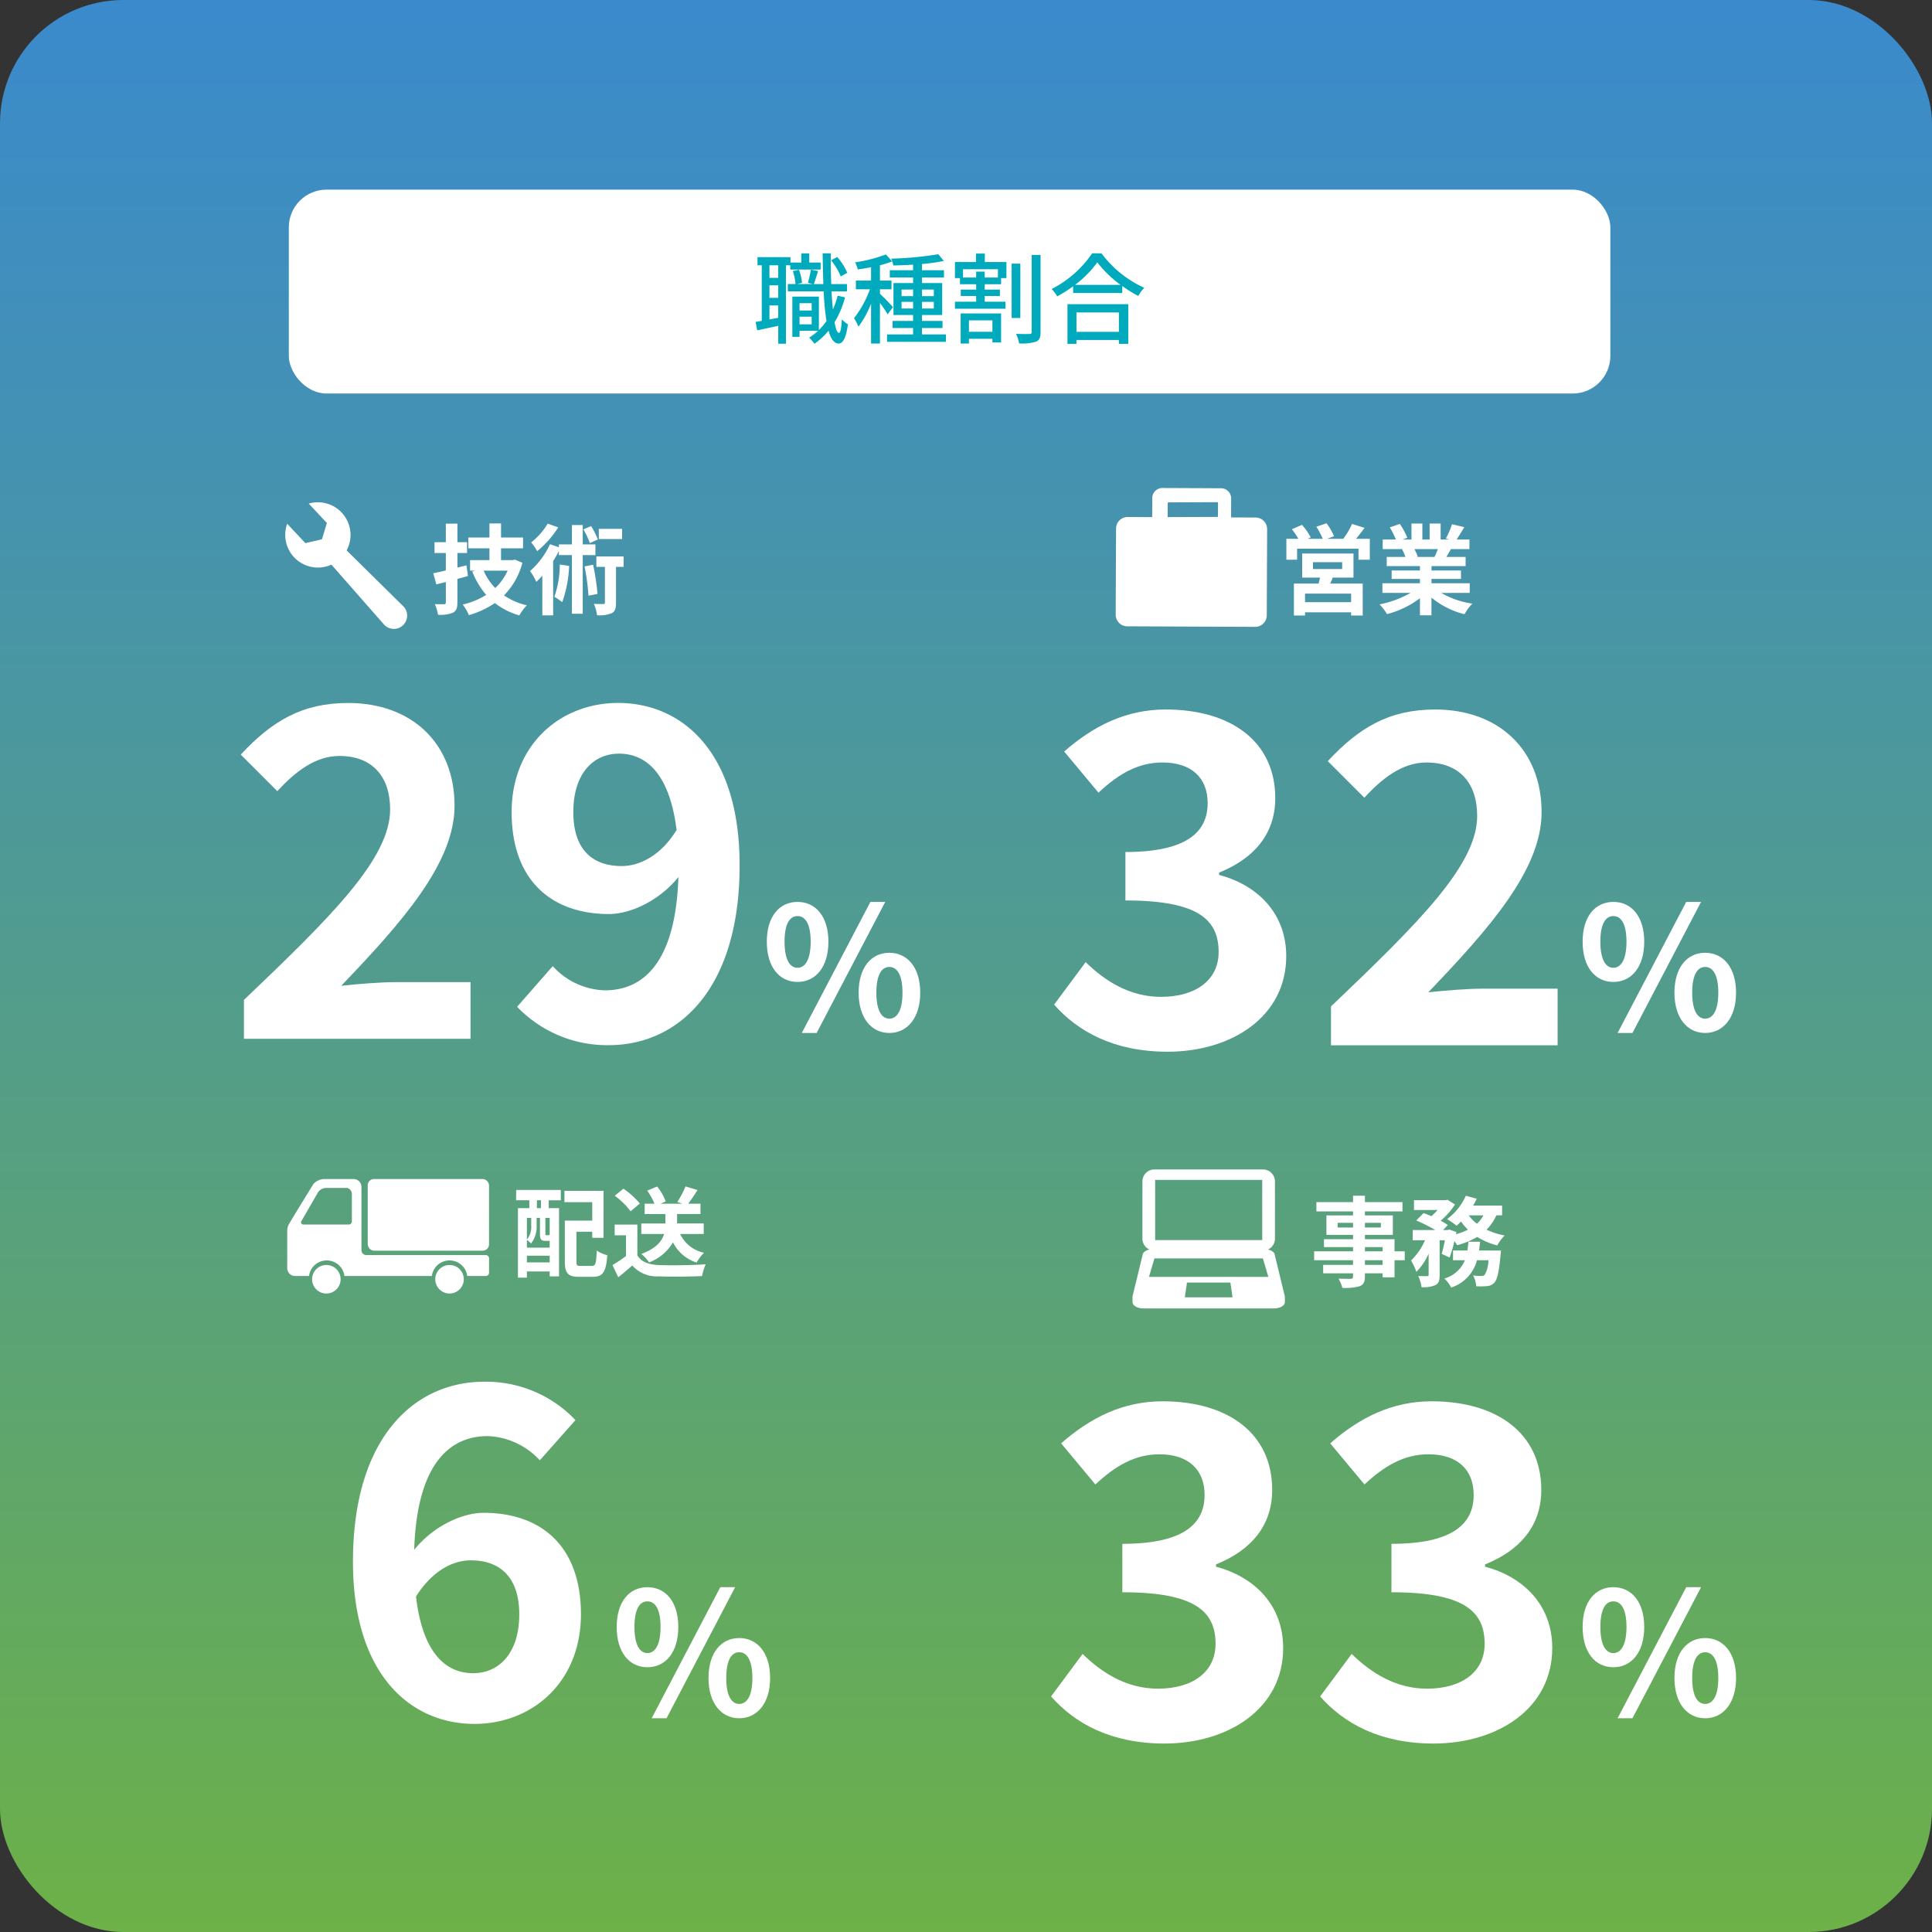 <svg xmlns="http://www.w3.org/2000/svg" xmlns:xlink="http://www.w3.org/1999/xlink" width="307.46" height="307.461" viewBox="0 0 307.46 307.461"><rect x="0" y="0" width="307.46" height="307.461" fill="#333333" stroke="none"/><defs><linearGradient id="a" x1="0.5" x2="0.5" y2="1" gradientUnits="objectBoundingBox"><stop offset="0" stop-color="#3a8acd"/><stop offset="0.22" stop-color="#4391b4"/><stop offset="0.683" stop-color="#5ba375"/><stop offset="1" stop-color="#6db147"/></linearGradient></defs><g transform="translate(-4127.539 -10275.554)"><rect width="307.461" height="307.461" rx="19.625" transform="translate(4127.539 10275.554)" fill="url(#a)"/><rect width="210.313" height="32.447" rx="6" transform="translate(4173.501 10305.734)" fill="#fff"/><g transform="translate(3707.718 47)"><path d="M550.421,10271.448h-4.836v-.675h-.69v12.482H543.67v-2.842c-1.193.251-2.356.5-3.345.707l-.251-1.335c.3-.047.628-.11.974-.173v-8.84h-.676v-1.3h5.244v.863h1.728v-1.46H548.6v1.46h1.821Zm-6.751-.675h-1.4v1.994h1.4Zm0,3.188h-1.4v1.994h1.4Zm0,5.166v-1.963h-1.4v2.229Zm10.629-3.251a14.78,14.78,0,0,1-1.664,3.957c.188,1.067.424,1.7.707,1.7.22,0,.377-.785.455-2.167a4.741,4.741,0,0,0,.958.8c-.315,2.48-.942,3.077-1.477,3.062-.721-.016-1.24-.738-1.6-2.041a11.213,11.213,0,0,1-2.245,2.072,6.551,6.551,0,0,0-.848-.974,8.719,8.719,0,0,0,1.429-1.083h-2.952v.958h-1.146v-6.406h4.224v5.322a10.646,10.646,0,0,0,1.209-1.429,39.409,39.409,0,0,1-.44-4.726h-5.716v-1.162h1.225a8.542,8.542,0,0,0-.424-2.057l.974-.22a7.68,7.68,0,0,1,.486,2.088l-.768.188h2.5l-.785-.2c.157-.581.376-1.492.47-2.1l1.147.236c-.251.722-.471,1.522-.691,2.072h1.523c-.047-1.508-.094-3.156-.11-4.9h1.287c0,1.711.016,3.375.079,4.9h2.512v1.162h-2.465c.063,1.052.125,2.025.22,2.889a15.723,15.723,0,0,0,.754-2.2Zm-7.238.927v1.162h1.931v-1.162Zm1.931,3.36v-1.209h-1.931v1.209Zm4.632-7.615a10.978,10.978,0,0,0-1.539-2.575l.974-.518a9.661,9.661,0,0,1,1.6,2.512Z" fill="#00aabd"/><path d="M561.081,10278.577a19.407,19.407,0,0,0-1.225-1.821v6.469h-1.413v-6.344a15.505,15.505,0,0,1-2.009,3.659,7.915,7.915,0,0,0-.707-1.351,16.02,16.02,0,0,0,2.528-4.6h-2.23v-1.382h2.418v-2.135c-.722.156-1.444.267-2.12.36a4.456,4.456,0,0,0-.424-1.13,23.09,23.09,0,0,0,4.9-1.257l1.005,1.115a19.258,19.258,0,0,1-1.948.612v2.434h1.837v1.382h-1.837v.723a28.758,28.758,0,0,1,2.073,2.119Zm9.279,3.2v1.178h-9.373v-1.178h4.145v-1.021h-3.266v-1.131h3.266v-.942h-3.124v-5.087h3.124v-.879h-3.705v-1.162h3.705v-.879c-1.083.063-2.151.109-3.155.125a3.948,3.948,0,0,0-.331-1.083,55.356,55.356,0,0,0,7.505-.707l.865,1.068a26.88,26.88,0,0,1-3.471.486v.989h3.5v1.162h-3.5v.879h3.219v5.087h-3.219v.942h3.267v1.131h-3.267v1.021Zm-7.065-6.092h1.837v-1.053h-1.837Zm1.837,1.962v-1.052h-1.837v1.052Zm1.413-3.015v1.053h1.885v-1.053Zm1.885,1.963h-1.885v1.052h1.885Z" fill="#00aabd"/><path d="M576.546,10270.255h3.438v2.56h-.847v.974H576.53v.848h2.418v1.021H576.53v.911h3.3v1.114h-8.039v-1.114h3.376v-.911h-2.449v-1.021h2.449v-.848h-2.575v-.974h-.8v-2.56h3.345v-1.35h1.413Zm-3.847,8.181h6.438v4.616h-1.382v-.581h-3.737v.754H572.7Zm5.935-7.034h-5.558v1.319h2.088v-.942h1.366v.942h2.1Zm-4.616,8.134v1.821h3.737v-1.821Zm8.18-.377h-1.382v-8.651H582.2Zm3.219-10.033v12.231c0,.91-.173,1.318-.723,1.57a7.718,7.718,0,0,1-2.684.282,5.775,5.775,0,0,0-.5-1.523c.941.032,1.852.032,2.166.016.236,0,.33-.078.33-.345v-12.231Z" fill="#00aabd"/><path d="M595.119,10268.874a17.424,17.424,0,0,0,6.8,5.479,6.522,6.522,0,0,0-.958,1.3,20.316,20.316,0,0,1-2.543-1.586v1.115H590.6v-1.067a21.468,21.468,0,0,1-2.529,1.6,5.607,5.607,0,0,0-.894-1.162,17.408,17.408,0,0,0,6.453-5.684Zm-5.417,8.086h9.672v6.312h-1.491v-.612h-6.752v.612H589.7Zm8.447-3.077a18,18,0,0,1-3.705-3.58,16.757,16.757,0,0,1-3.533,3.58Zm-7.018,4.4v3.078h6.752v-3.078Z" fill="#00aabd"/></g><g transform="translate(3707.718 47)"><path d="M458.64,10387.683c14.033-13.378,23.266-22.539,23.266-30.318,0-5.309-2.908-8.507-8.07-8.507-3.926,0-7.125,2.617-9.888,5.6l-5.817-5.816c4.944-5.308,9.743-8.216,17.087-8.216,10.178,0,16.94,6.471,16.94,16.359,0,9.161-8.433,18.614-18.031,28.646,2.69-.29,6.253-.581,8.8-.581H494.7v9.016H458.64Z" fill="#fff"/><path d="M502.117,10388.773l5.671-6.471a11.61,11.61,0,0,0,8.289,3.854c6.18,0,11.27-4.508,11.706-18.031-2.981,3.708-7.562,5.889-11.052,5.889-9.016,0-15.487-5.234-15.487-16.214,0-10.687,7.707-17.377,16.942-17.377,10.178,0,19.339,7.779,19.339,25.812,0,19.994-9.961,28.646-20.794,28.646A19.823,19.823,0,0,1,502.117,10388.773Zm16.65-22.394c2.836,0,6.253-1.673,8.725-5.744-1.091-8.8-4.726-12.143-9.161-12.143-4,0-7.271,3.054-7.271,9.307C511.06,10363.689,514.041,10366.38,518.767,10366.38Z" fill="#fff"/></g><g transform="translate(3707.718 47)"><path d="M587.575,10388.431l5.017-6.762c3.2,3.126,7.125,5.525,12,5.525,5.453,0,9.161-2.617,9.161-7.125,0-5.091-3.127-8.217-14.833-8.217v-7.706c9.889,0,13.088-3.272,13.088-7.78,0-4.072-2.617-6.47-7.2-6.47-3.854,0-6.98,1.816-10.179,4.8l-5.453-6.543c4.653-4.072,9.815-6.689,16.14-6.689,10.4,0,17.451,5.09,17.451,14.105,0,5.671-3.345,9.6-8.944,11.852v.363c6.035,1.6,10.689,6.035,10.689,12.942,0,9.6-8.653,15.2-18.9,15.2C597.1,10395.919,591.355,10392.72,587.575,10388.431Z" fill="#fff"/><path d="M631.633,10388.721c14.033-13.378,23.266-22.539,23.266-30.318,0-5.309-2.908-8.506-8.07-8.506-3.926,0-7.125,2.616-9.888,5.6l-5.817-5.816c4.944-5.308,9.743-8.216,17.087-8.216,10.179,0,16.94,6.471,16.94,16.359,0,9.161-8.433,18.613-18.031,28.646,2.691-.29,6.253-.581,8.8-.581H667.7v9.016H631.633Z" fill="#fff"/></g><g transform="translate(3707.718 47)"><path d="M475.991,10477.088c0-19.994,9.961-28.646,20.867-28.646a19.632,19.632,0,0,1,14.542,6.107l-5.671,6.4a11.9,11.9,0,0,0-8.289-3.854c-6.18,0-11.269,4.58-11.706,18.1,2.981-3.708,7.562-5.89,11.052-5.89,9.016,0,15.486,5.162,15.486,16.142,0,10.761-7.707,17.449-16.94,17.449C485.152,10502.9,475.991,10495.047,475.991,10477.088Zm10.034,5.526c1.018,8.87,4.654,12.215,9.088,12.215,4.073,0,7.344-3.126,7.344-9.379,0-5.89-3.054-8.58-7.707-8.58C491.987,10476.87,488.715,10478.4,486.025,10482.614Z" fill="#fff"/></g><g transform="translate(3707.718 47)"><path d="M517.962,10487.47c0-4.021,2.01-6.329,4.889-6.329s4.916,2.309,4.916,6.329c0,4.047-2.038,6.409-4.916,6.409S517.962,10491.517,517.962,10487.47Zm6.98,0c0-2.961-.923-4.073-2.091-4.073s-2.064,1.112-2.064,4.073.9,4.155,2.064,4.155S524.942,10490.43,524.942,10487.47Zm9.506-6.329h2.364L525.893,10502H523.53Zm-1.874,14.45c0-4.047,2.037-6.356,4.889-6.356s4.916,2.31,4.916,6.356c0,4.02-2.064,6.409-4.916,6.409S532.574,10499.61,532.574,10495.591Zm6.981,0c0-2.961-.924-4.1-2.092-4.1s-2.064,1.141-2.064,4.1.9,4.128,2.064,4.128S539.555,10498.551,539.555,10495.591Z" fill="#fff"/></g><g transform="translate(3707.718 47)"><path d="M671.681,10487.47c0-4.021,2.009-6.329,4.888-6.329s4.916,2.309,4.916,6.329c0,4.047-2.037,6.409-4.916,6.409S671.681,10491.517,671.681,10487.47Zm6.98,0c0-2.961-.924-4.073-2.092-4.073s-2.063,1.112-2.063,4.073.9,4.155,2.063,4.155S678.661,10490.43,678.661,10487.47Zm9.506-6.329h2.363L679.611,10502h-2.362Zm-1.874,14.45c0-4.047,2.037-6.356,4.889-6.356s4.916,2.31,4.916,6.356c0,4.02-2.064,6.409-4.916,6.409S686.293,10499.61,686.293,10495.591Zm6.98,0c0-2.961-.923-4.1-2.091-4.1s-2.064,1.141-2.064,4.1.9,4.128,2.064,4.128S693.273,10498.551,693.273,10495.591Z" fill="#fff"/></g><g transform="translate(3707.718 47)"><path d="M671.681,10378.412c0-4.021,2.009-6.329,4.888-6.329s4.916,2.309,4.916,6.329c0,4.047-2.037,6.409-4.916,6.409S671.681,10382.459,671.681,10378.412Zm6.98,0c0-2.961-.924-4.074-2.092-4.074s-2.063,1.113-2.063,4.074.9,4.155,2.063,4.155S678.661,10381.372,678.661,10378.412Zm9.506-6.329h2.363l-10.919,20.859h-2.362Zm-1.874,14.45c0-4.047,2.037-6.355,4.889-6.355s4.916,2.309,4.916,6.355c0,4.02-2.064,6.409-4.916,6.409S686.293,10390.553,686.293,10386.533Zm6.98,0c0-2.961-.923-4.1-2.091-4.1s-2.064,1.141-2.064,4.1.9,4.128,2.064,4.128S693.273,10389.493,693.273,10386.533Z" fill="#fff"/></g><g transform="translate(3707.718 47)"><path d="M541.851,10378.412c0-4.021,2.009-6.329,4.888-6.329s4.916,2.309,4.916,6.329c0,4.047-2.037,6.409-4.916,6.409S541.851,10382.459,541.851,10378.412Zm6.98,0c0-2.961-.924-4.074-2.092-4.074s-2.063,1.113-2.063,4.074.895,4.155,2.063,4.155S548.831,10381.372,548.831,10378.412Zm9.506-6.329H560.7l-10.919,20.859h-2.362Zm-1.874,14.45c0-4.047,2.037-6.355,4.889-6.355s4.916,2.309,4.916,6.355c0,4.02-2.064,6.409-4.916,6.409S556.463,10390.553,556.463,10386.533Zm6.98,0c0-2.961-.923-4.1-2.091-4.1s-2.064,1.141-2.064,4.1.9,4.128,2.064,4.128S563.443,10389.493,563.443,10386.533Z" fill="#fff"/></g><g transform="translate(3707.718 47)"><path d="M587.088,10498.527l5.016-6.762c3.2,3.126,7.125,5.525,12,5.525,5.453,0,9.161-2.617,9.161-7.125,0-5.09-3.127-8.217-14.833-8.217v-7.707c9.888,0,13.088-3.271,13.088-7.779,0-4.072-2.618-6.471-7.2-6.471-3.853,0-6.979,1.817-10.178,4.8l-5.453-6.543c4.653-4.072,9.815-6.689,16.14-6.689,10.4,0,17.45,5.09,17.45,14.105,0,5.671-3.344,9.6-8.943,11.852v.363c6.035,1.6,10.688,6.035,10.688,12.942,0,9.6-8.652,15.2-18.9,15.2C596.612,10506.016,590.868,10502.816,587.088,10498.527Z" fill="#fff"/><path d="M629.91,10498.527l5.017-6.762c3.2,3.126,7.125,5.525,12,5.525,5.453,0,9.161-2.617,9.161-7.125,0-5.09-3.127-8.217-14.833-8.217v-7.707c9.889,0,13.088-3.271,13.088-7.779,0-4.072-2.617-6.471-7.2-6.471-3.854,0-6.98,1.817-10.179,4.8l-5.453-6.543c4.653-4.072,9.815-6.689,16.14-6.689,10.4,0,17.451,5.09,17.451,14.105,0,5.671-3.345,9.6-8.944,11.852v.363c6.035,1.6,10.689,6.035,10.689,12.942,0,9.6-8.653,15.2-18.905,15.2C639.435,10506.016,633.69,10502.816,629.91,10498.527Z" fill="#fff"/></g><g transform="translate(3707.718 47)"><path d="M637.814,10314.295v3.332h-1.8v-1.752H626.24v1.752h-1.705v-3.332h1.908a12.254,12.254,0,0,0-1.032-1.517l1.611-.7a10.105,10.105,0,0,1,1.392,2l-.5.219h2.408a12.756,12.756,0,0,0-1.016-1.924l1.627-.547a10.518,10.518,0,0,1,1.188,2.064l-1.095.406h2.565a11.64,11.64,0,0,0,1.392-2.361l2,.625c-.454.595-.922,1.221-1.361,1.736Zm-5.9,6.178c-.125.345-.267.657-.407.954h5.177v5.083h-1.845v-.516h-7.336v.516h-1.768v-5.083h3.926c.078-.312.173-.641.235-.954h-2.846v-3.831h8.164v3.831Zm2.925,2.55h-7.336v1.36h7.336Zm-6.07-3.91h4.646v-1.095h-4.646Z" fill="#fff"/><path d="M649.171,10322.913a13.962,13.962,0,0,0,4.958,1.7,8.771,8.771,0,0,0-1.251,1.689,13.344,13.344,0,0,1-5.255-2.643v2.814h-1.83v-2.721a14.841,14.841,0,0,1-5.239,2.533,8.691,8.691,0,0,0-1.19-1.548,16.445,16.445,0,0,0,4.943-1.83h-4.489v-1.533h5.975v-.687h-4.505v-1.346h4.505v-.7h-5.286v-1.455h2.972a7.123,7.123,0,0,0-.533-1.22l.188-.03h-3.269v-1.519h2.1a14.091,14.091,0,0,0-.97-1.939l1.6-.547a11.774,11.774,0,0,1,1.188,2.205l-.766.281h1.424v-2.549h1.735v2.549h1.157v-2.549h1.752v2.549h1.393l-.564-.172a12.6,12.6,0,0,0,.986-2.268l1.955.469c-.439.72-.861,1.424-1.22,1.971h2.033v1.519h-2.94c-.25.452-.5.875-.736,1.25h3.066v1.455h-5.427v.7h4.691v1.346h-4.691v.688h6.084v1.533Zm-4.254-6.975a8.4,8.4,0,0,1,.532,1.2l-.266.047h2.924c.188-.375.376-.829.548-1.25Z" fill="#fff"/><path d="M619.64,10310.916l-3.905-.017.013-3.032a1.605,1.605,0,0,0-1.6-1.61l-9.343-.04a1.6,1.6,0,0,0-1.61,1.6l-.013,3.031-3.9-.017a1.842,1.842,0,0,0-1.85,1.835l-.059,13.709a1.842,1.842,0,0,0,1.834,1.85l20.359.087a1.841,1.841,0,0,0,1.85-1.834l.059-13.709A1.842,1.842,0,0,0,619.64,10310.916Zm-6-.1-8,.029.017-2.249a.092.092,0,0,1,.088-.093l7.828-.031a.091.091,0,0,1,.087.095Z" fill="#fff"/></g><g transform="translate(3707.718 47)"><path d="M494.286,10320.223c-.548.156-1.11.313-1.674.454v3.737c0,.907-.172,1.346-.7,1.643a5.25,5.25,0,0,1-2.378.328,7.2,7.2,0,0,0-.515-1.688c.609.016,1.251.016,1.454.016s.3-.078.3-.313v-3.222l-1.517.375-.485-1.767c.579-.125,1.252-.267,2-.454v-2.768h-1.8v-1.721h1.8v-2.956h1.845v2.956h1.534v1.721h-1.534v2.314l1.44-.36Zm8.665-2.111a11.4,11.4,0,0,1-2.925,5.192,10.8,10.8,0,0,0,3.628,1.58,8.1,8.1,0,0,0-1.188,1.61,11.559,11.559,0,0,1-3.895-1.971,14.26,14.26,0,0,1-4.129,1.924,7.566,7.566,0,0,0-.985-1.688,12.055,12.055,0,0,0,3.738-1.533,13.041,13.041,0,0,1-2.22-3.723l.468-.141h-.813v-1.673h3.081v-1.876h-3.362v-1.722h3.362v-2.236h1.846v2.236h3.5v1.722h-3.5v1.876h1.877l.328-.078Zm-6.163,1.251a8.98,8.98,0,0,0,1.846,2.769,8.576,8.576,0,0,0,1.97-2.769Z" fill="#fff"/><path d="M512.557,10316.892v9.337h-1.721v-9.337h-2.08v-.642a18.239,18.239,0,0,1-.907,1.6v8.633h-1.721v-6.318c-.313.359-.641.688-.954.986a9.757,9.757,0,0,0-1-1.722,12.769,12.769,0,0,0,3.175-4.27l1.408.485v-.454h2.08v-3.081h1.721v3.081h2.017v1.705Zm-3.9-4.411a15.518,15.518,0,0,1-3.348,3.785,9.718,9.718,0,0,0-.954-1.392,10.973,10.973,0,0,0,2.628-2.987Zm1.735,6.131a19.6,19.6,0,0,1-1.094,5.771,13.66,13.66,0,0,0-1.251-.86,15.714,15.714,0,0,0,.86-5.13Zm3.3-3.628a12.842,12.842,0,0,0-1.032-2.189l1.235-.517a12.277,12.277,0,0,1,1.064,2.127Zm.516,3.44a37.31,37.31,0,0,1,.7,4.646l-1.439.281a34.15,34.15,0,0,0-.625-4.66Zm4.849.345h-1.205v5.692c0,.876-.125,1.377-.672,1.674a5.149,5.149,0,0,1-2.346.328,6.851,6.851,0,0,0-.5-1.813c.641.031,1.3.031,1.486.031.2,0,.266-.047.266-.251v-5.661H514.73v-1.658h4.333Zm-.235-4.427h-3.707v-1.626h3.707Z" fill="#fff"/><path d="M474.2,10310.13a5.2,5.2,0,0,0-5.249-1.435l2.891,3.086-.786,2.594-2.64.616-2.891-3.086a5.2,5.2,0,0,0,7.038,6.506l8.342,9.5c.024.028.05.057.076.085a2.115,2.115,0,0,0,3.086-2.892c-.026-.027-.053-.055-.081-.081l-9-8.877A5.2,5.2,0,0,0,474.2,10310.13Z" fill="#fff"/></g><g transform="translate(3707.718 47)"><path d="M501.967,10417.926h7.1v1.643h-1.923v1.251h1.642v10.854H507.3v-.782h-3.629v.985h-1.423v-11.058h1.815v-1.251h-2.112Zm4.66,8.1c-.672,0-.876-.2-.876-1.126v-2.533h-.531v1.235a4.331,4.331,0,0,1-.892,2.847,3.9,3.9,0,0,0-.657-.579v1.236H507.3v-1.08h-.673Zm-2.956-3.659v3.456a3.184,3.184,0,0,0,.688-2.236v-1.22Zm3.629,7.085v-1.063h-3.629v1.063Zm-1.392-9.885h-.641v1.251h.641Zm1.392,2.8h-.689v2.533c0,.2.016.22.125.22h.283c.14,0,.171,0,.2-.048a.334.334,0,0,0,.078.063Zm6.71,7.647c.594,0,.687-.375.782-2.439a5.51,5.51,0,0,0,1.673.735c-.188,2.643-.688,3.44-2.3,3.44h-2.174c-1.736,0-2.284-.531-2.284-2.455v-6.491h4.364v-2.94h-4.426v-1.8h6.225v7.477h-1.8v-.97h-2.518v4.708c0,.657.093.734.7.734Z" fill="#fff"/><path d="M521.253,10428.343c.642,1.048,1.814,1.471,3.441,1.532,1.83.078,5.349.031,7.429-.125a9.777,9.777,0,0,0-.578,1.877c-1.877.094-5.021.125-6.882.047a5.2,5.2,0,0,1-4.223-1.735c-.688.609-1.377,1.22-2.237,1.876l-.907-1.939a20.5,20.5,0,0,0,2.143-1.438v-3.3h-1.8v-1.705h3.612Zm-1.079-7.022a11.837,11.837,0,0,0-2.518-2.472l1.376-1.126a12.577,12.577,0,0,1,2.613,2.361Zm7.883,3.612a5.461,5.461,0,0,0,3.8,2.987,6.846,6.846,0,0,0-1.172,1.564,6.406,6.406,0,0,1-3.77-3.222,7.412,7.412,0,0,1-3.8,3.19,5.843,5.843,0,0,0-1.235-1.346c2.377-.875,3.284-2.049,3.629-3.175h-3.629v-1.673h3.832v-1.5h-3.3v-1.642h1.565a10.308,10.308,0,0,0-1.158-2.081l1.579-.656a8.048,8.048,0,0,1,1.362,2.377l-.829.36h3.487l-.8-.282a15.52,15.52,0,0,0,1.3-2.471l1.908.578c-.5.8-1.032,1.58-1.486,2.175h1.955v1.642h-3.722v1.5h4.239v1.673Z" fill="#fff"/><rect width="19.304" height="11.402" rx="1" transform="translate(478.342 10416.185)" fill="#fff"/><circle cx="2.271" cy="2.271" r="2.271" transform="translate(489.089 10429.864)" fill="#fff"/><circle cx="2.271" cy="2.271" r="2.271" transform="translate(469.485 10429.864)" fill="#fff"/><path d="M497.494,10428.438a.508.508,0,0,0-.364-.152H478.114a.772.772,0,0,1-.772-.772v-10.072a1.237,1.237,0,0,0-.1-.488,1.263,1.263,0,0,0-.67-.67,1.25,1.25,0,0,0-.488-.1h-4.591a2.454,2.454,0,0,0-1.777.766s-3.9,6.319-4.014,6.6a2.438,2.438,0,0,0-.173.9v5.91a1.244,1.244,0,0,0,.1.488,1.279,1.279,0,0,0,.27.4,1.266,1.266,0,0,0,.4.271,1.25,1.25,0,0,0,.488.1H469a2.841,2.841,0,0,1,5.636,0h13.909a2.841,2.841,0,0,1,5.636,0h2.952a.518.518,0,0,0,.516-.515v-2.309A.509.509,0,0,0,497.494,10428.438Zm-21.678-7.455v1.926a.49.49,0,0,1-.458.518h-7.3a.371.371,0,0,1-.241-.607l.005,0,2.663-4.609a1.735,1.735,0,0,1,.567-.448,1.544,1.544,0,0,1,.676-.157h3.212a.792.792,0,0,1,.341.078.9.9,0,0,1,.28.214,1.044,1.044,0,0,1,.189.316,1.112,1.112,0,0,1,.069.386Z" fill="#fff"/></g><g transform="translate(3707.718 47)"><path d="M643.373,10429.111h-1.627v2.722h-1.892v-.642h-2.815v.485c0,.923-.22,1.3-.829,1.563a8.25,8.25,0,0,1-2.769.266,5.718,5.718,0,0,0-.609-1.47c.75.031,1.673.031,1.923.031.3-.016.391-.109.391-.391v-.485h-4.754v-1.345h4.754v-.735h-6.193v-1.423h6.193v-.673h-4.629v-1.251h4.629v-.688h-4.238v-3.1h4.238v-.641h-5.833v-1.47h5.833v-1.017h1.893v1.017h5.975v1.47h-5.975v.641h4.441v3.1h-4.441v.688h4.707v1.924h1.627Zm-8.227-5.208v-.751H632.69v.751Zm1.893-.751v.751h2.533v-.751Zm0,4.536h2.815v-.673h-2.815Zm2.815,1.423h-2.815v.735h2.815Z" fill="#fff"/><path d="M657.952,10421.964a7.665,7.665,0,0,1-1.564,2.283,12.132,12.132,0,0,0,2.878.923,7.107,7.107,0,0,0-1.173,1.58,11.28,11.28,0,0,1-3.191-1.346,12.536,12.536,0,0,1-3.19,1.314,5.831,5.831,0,0,0-.439-.657,18.228,18.228,0,0,1-.765,2.612l-1.252-.579a20.453,20.453,0,0,0,.5-2.158h-.829v5.5c0,.845-.125,1.346-.673,1.627a4.614,4.614,0,0,1-2.205.328,6.211,6.211,0,0,0-.531-1.767c.578.017,1.2.017,1.407.017.187-.017.25-.049.25-.236v-3.347a9.47,9.47,0,0,1-1.955,2.894,10.432,10.432,0,0,0-.845-1.8,9.845,9.845,0,0,0,2.222-3.222h-1.955v-1.627h3.581a22.7,22.7,0,0,0-3.019-1.517l1.173-1.189c.376.142.813.313,1.236.5a9.76,9.76,0,0,0,.986-.984h-3.754v-1.564H649.9l.282-.062,1.188.751a11.652,11.652,0,0,1-2.283,2.581,8.717,8.717,0,0,1,1.142.688l-.767.8h.751l.25-.078,1.127.376-.063.359a9.485,9.485,0,0,0,1.908-.72,8.864,8.864,0,0,1-1.111-1.3,9.319,9.319,0,0,1-.7.673,13.686,13.686,0,0,0-1.517-1.049,9.318,9.318,0,0,0,2.987-3.722l1.736.469a10.377,10.377,0,0,1-.579,1.095h4.614v1.549Zm.736,5.6s-.032.484-.063.7c-.251,2.706-.532,3.91-.985,4.411a1.723,1.723,0,0,1-1.142.547,11.972,11.972,0,0,1-1.752.031,4.11,4.11,0,0,0-.5-1.721,13.347,13.347,0,0,0,1.346.079.636.636,0,0,0,.5-.173,4.757,4.757,0,0,0,.595-2.33h-1.815a6.248,6.248,0,0,1-4.113,4.348,5.255,5.255,0,0,0-1.079-1.437,5.017,5.017,0,0,0,3.268-2.91h-1.892v-1.548h2.283a13.3,13.3,0,0,0,.157-1.393h1.86c-.046.47-.093.938-.156,1.393Zm-5.13-5.6a6.106,6.106,0,0,0,1.3,1.329,4.763,4.763,0,0,0,1.033-1.329Z" fill="#fff"/><path d="M620.817,10414.663H603.526a1.9,1.9,0,0,0-1.9,1.9v9.115a1.9,1.9,0,0,0,1.9,1.9h17.291a1.9,1.9,0,0,0,1.9-1.9v-9.115A1.9,1.9,0,0,0,620.817,10414.663Zm-.128,11.243H603.654v-9.577h17.035Z" fill="#fff"/><path d="M622.715,10428.373c0-.549-.683-1-1.518-1h-18.05c-.835,0-1.519.449-1.519,1l-1.581,6.5v.908c0,.549.786,1,1.747,1h20.757c.96,0,1.745-.45,1.745-1v-.908Zm-14.341,6.638.345-2.352h6.905l.346,2.352Zm-5.7-3.253.863-2.938H620.8l.864,2.938Z" fill="#fff"/></g></g></svg>